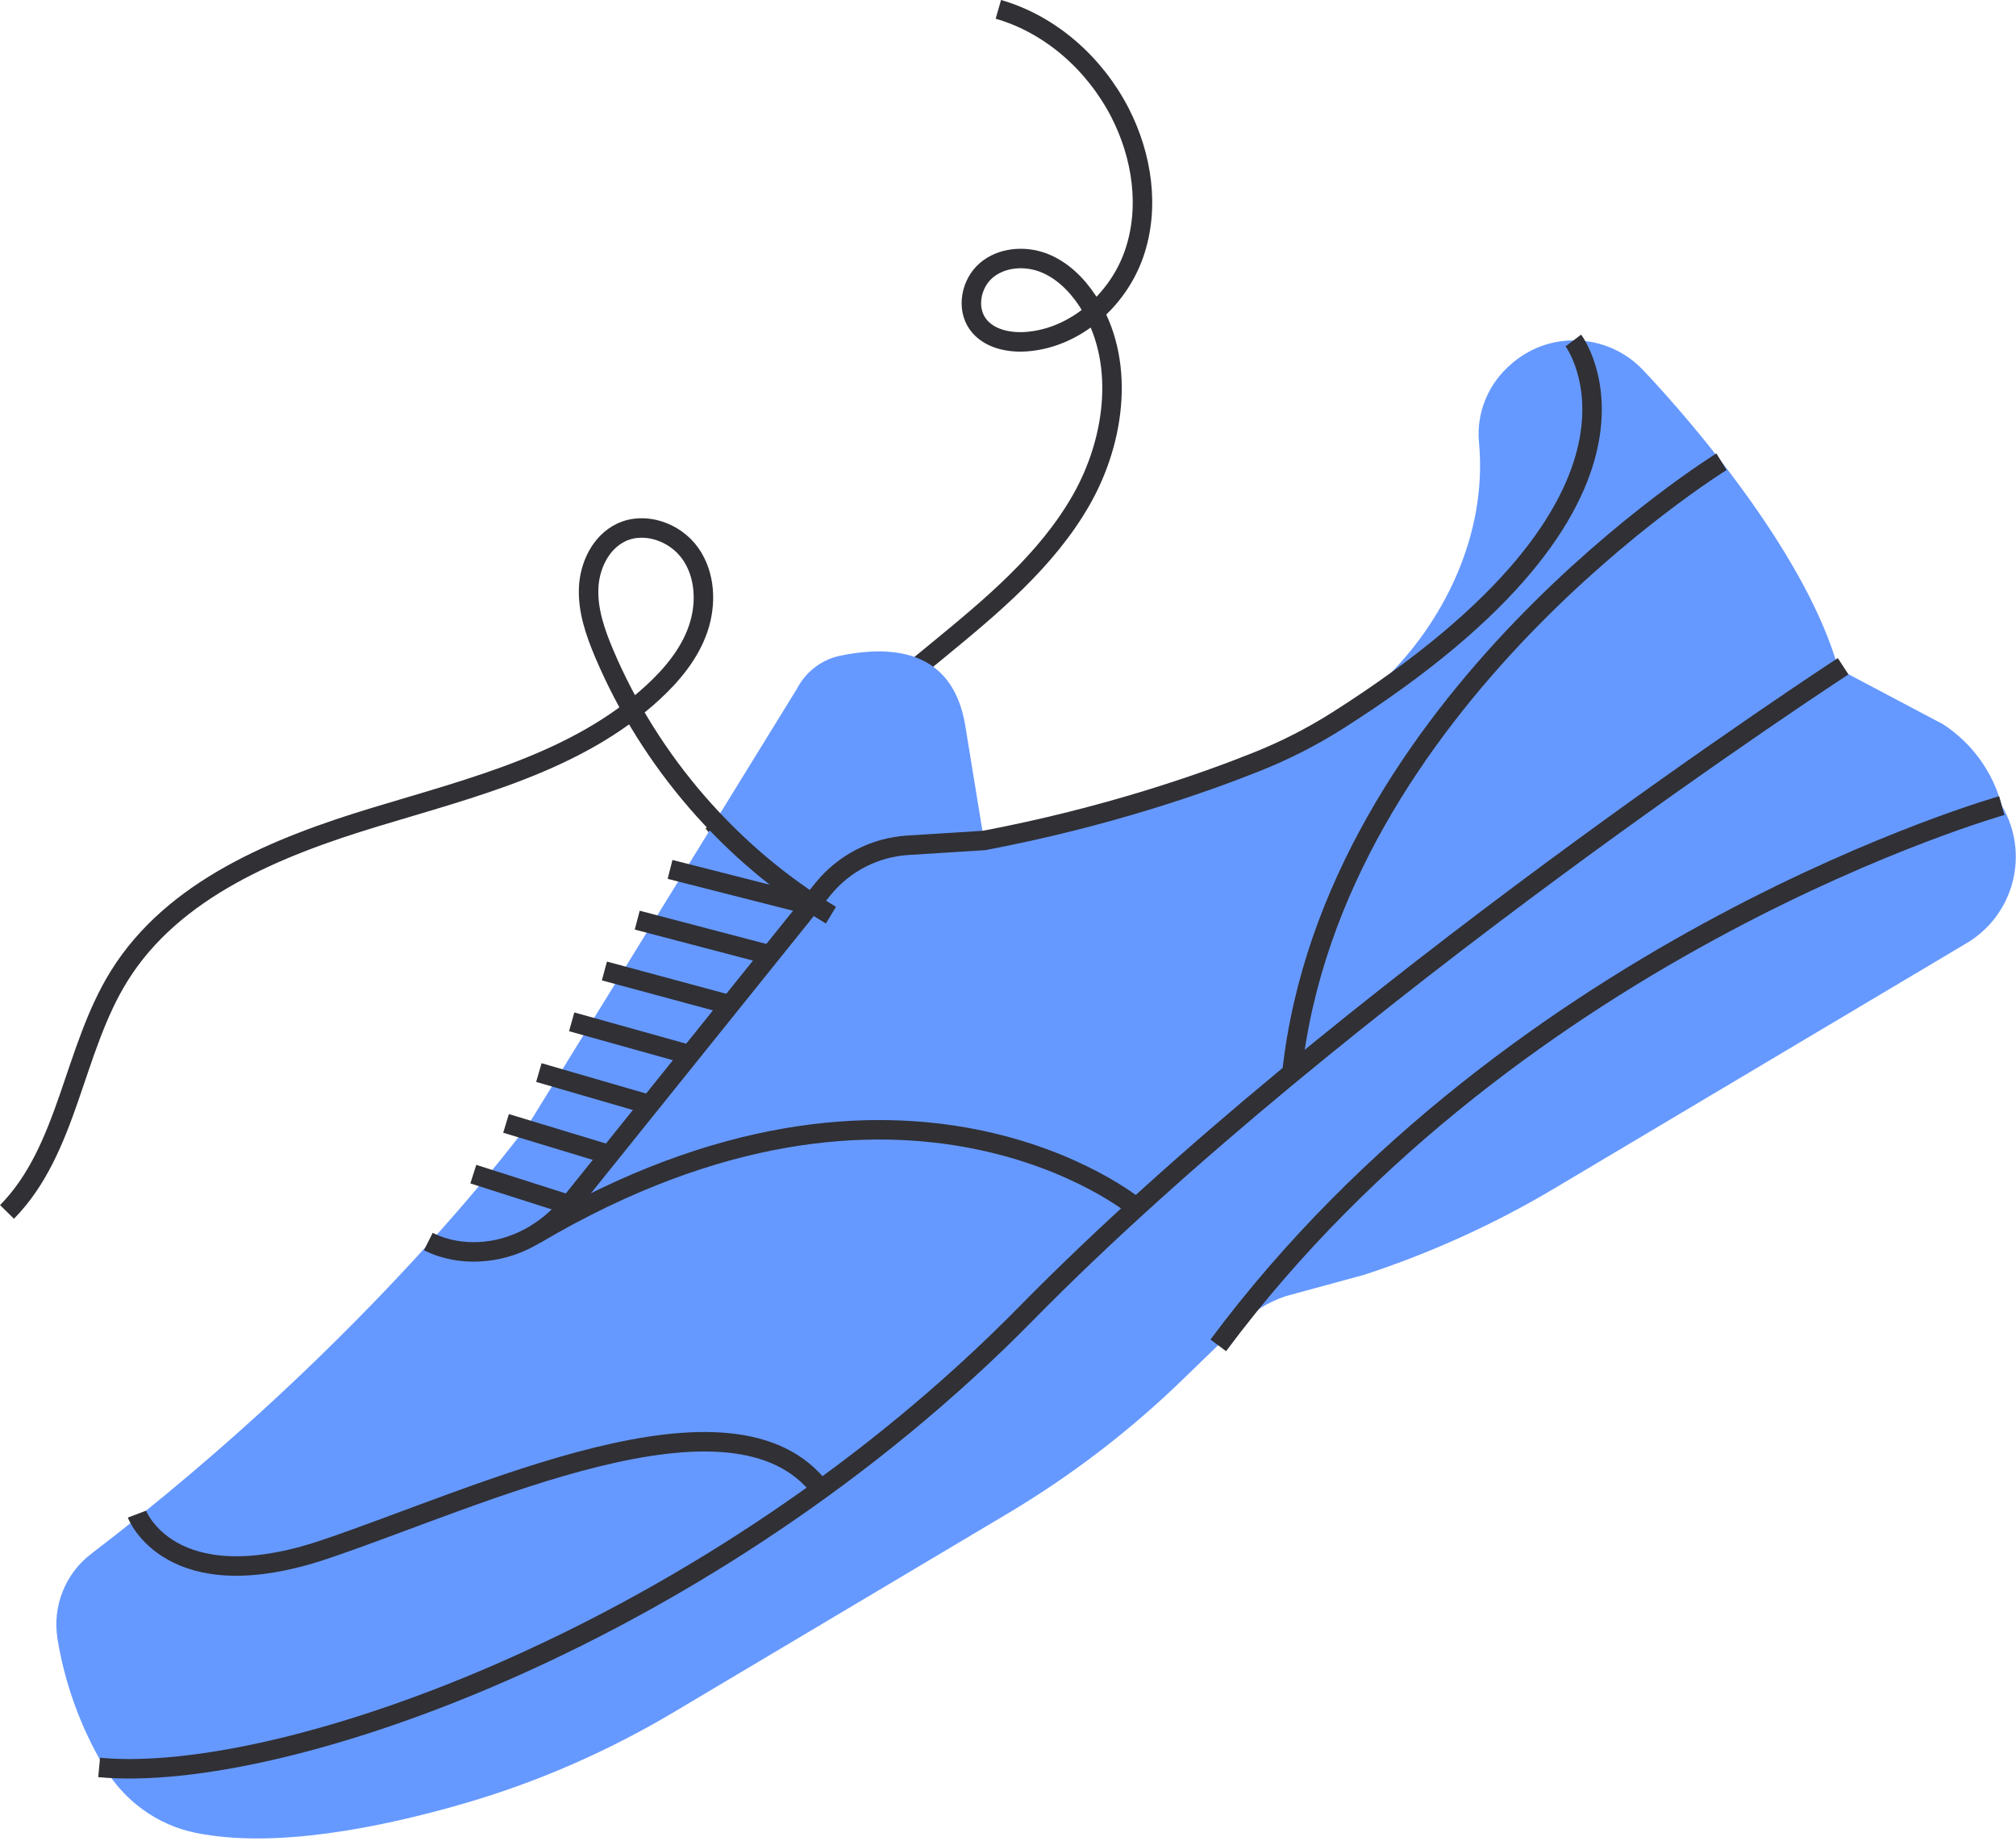 <svg width="207" height="189" viewBox="0 0 207 189" fill="none" xmlns="http://www.w3.org/2000/svg">
<g clip-path="url(#clip0_24189_1229)">
<path d="M102.51 0.96C107.89 2.51 112.4 6.55 114.98 11.53C117.28 15.99 118.09 21.36 116.43 26.1C114.77 30.84 110.4 34.71 105.4 35.08C103.56 35.22 101.5 34.78 100.41 33.29C99.2 31.63 99.71 29.09 101.27 27.76C102.83 26.43 105.16 26.24 107.08 26.95C109 27.67 110.54 29.18 111.67 30.9C115.59 36.9 114.57 45.09 111.03 51.32C107.48 57.55 101.82 62.24 96.28 66.79C88.55 73.14 80.82 79.49 73.08 85.84" stroke="#303035" stroke-width="2" stroke-miterlimit="10"/>
<path d="M5.9 168.23C5.37 164.93 6.7 161.58 9.36 159.55C38.49 137.29 54.44 115.17 54.44 115.17L81.83 70.72C82.73 68.97 84.38 67.71 86.31 67.32C93.08 65.94 98.01 67.72 99.12 74.55L101.04 86.31L126.17 78.93C128.18 78.34 130.15 77.64 132.04 76.74C135.76 74.96 139.19 72.61 142.17 69.73C148.02 64.1 152.77 55.07 151.86 45.42C151.57 42.34 152.85 39.32 155.22 37.34L155.38 37.2C159.35 33.9 165.2 34.27 168.74 38.03C174.35 43.97 185.62 57.34 188.76 68.68L199.52 74.37C202.49 76.31 204.64 79.28 205.53 82.71C208.44 87.6 206.83 93.92 201.95 96.83L159.61 122.02C153.45 125.69 146.9 128.66 140.09 130.89L132.05 133.08C130.29 133.66 128.69 134.63 127.36 135.91L121.49 141.6C116.03 146.9 109.97 151.54 103.43 155.43L69.19 175.8C62.43 179.82 55.2 182.99 47.65 185.18C39.06 187.67 28.18 189.85 20.07 188.19C16.16 187.39 12.76 184.92 10.72 181.48C8.29 177.4 6.65 172.89 5.89 168.2L5.9 168.23Z" fill="#6699FF"/>
<path d="M189.25 68.41C189.25 68.41 137.52 102.14 105.35 134.88C73.18 167.61 29.21 183.26 10.18 181.48" stroke="#303035" stroke-width="2" stroke-miterlimit="10"/>
<path d="M161.55 34.96C161.55 34.96 173.6 50.98 137.33 73.99C134.71 75.65 131.94 77.06 129.06 78.21C123.59 80.4 113.64 83.91 101.03 86.3L93.23 86.79C89.84 87 86.69 88.61 84.54 91.24L58.45 123.7C56.15 126.5 52.83 128.36 49.21 128.53C47.54 128.61 45.73 128.36 43.98 127.48" stroke="#303035" stroke-width="2" stroke-miterlimit="10"/>
<path d="M14.06 155.47C14.06 155.47 17.45 164.42 33.26 159.12C49.07 153.82 75.34 141.06 84.29 152.95" stroke="#303035" stroke-width="2" stroke-miterlimit="10"/>
<path d="M116.67 123.99C116.67 123.99 93.03 104.32 55 126.73" stroke="#303035" stroke-width="2" stroke-miterlimit="10"/>
<path d="M84 93.14L68.8 89.27" stroke="#303035" stroke-width="2" stroke-miterlimit="10"/>
<path d="M79.68 98.22L65.43 94.48" stroke="#303035" stroke-width="2" stroke-miterlimit="10"/>
<path d="M75.36 103.29L62.06 99.7" stroke="#303035" stroke-width="2" stroke-miterlimit="10"/>
<path d="M71.05 108.37L58.7 104.92" stroke="#303035" stroke-width="2" stroke-miterlimit="10"/>
<path d="M66.73 113.44L55.33 110.13" stroke="#303035" stroke-width="2" stroke-miterlimit="10"/>
<path d="M62.41 118.52L51.96 115.35" stroke="#303035" stroke-width="2" stroke-miterlimit="10"/>
<path d="M58.09 123.59L48.6 120.56" stroke="#303035" stroke-width="2" stroke-miterlimit="10"/>
<path d="M176.76 47.41C176.76 47.41 136.8 72.12 132.65 110.17" stroke="#303035" stroke-width="2" stroke-miterlimit="10"/>
<path d="M205.54 82.72C205.54 82.72 155.95 96.69 125.09 138.14" stroke="#303035" stroke-width="2" stroke-miterlimit="10"/>
<path d="M85.32 93.97C75 87.74 66.73 78.19 62.03 67.09C61.13 64.96 60.35 62.71 60.44 60.4C60.53 58.09 61.67 55.7 63.75 54.69C66.18 53.51 69.32 54.62 70.88 56.83C72.44 59.03 72.56 62.03 71.68 64.58C70.8 67.13 69.02 69.28 67.03 71.11C59.28 78.24 48.55 80.85 38.47 83.91C28.39 86.97 17.8 91.27 12.24 100.21C7.48 107.86 7.03 118.02 0.72 124.44" stroke="#303035" stroke-width="2" stroke-miterlimit="10"/>
</g>
<defs>
<clipPath id="clip0_24189_1229">
<rect width="206.99" height="188.79" fill="white"/>
</clipPath>
</defs>
</svg>
